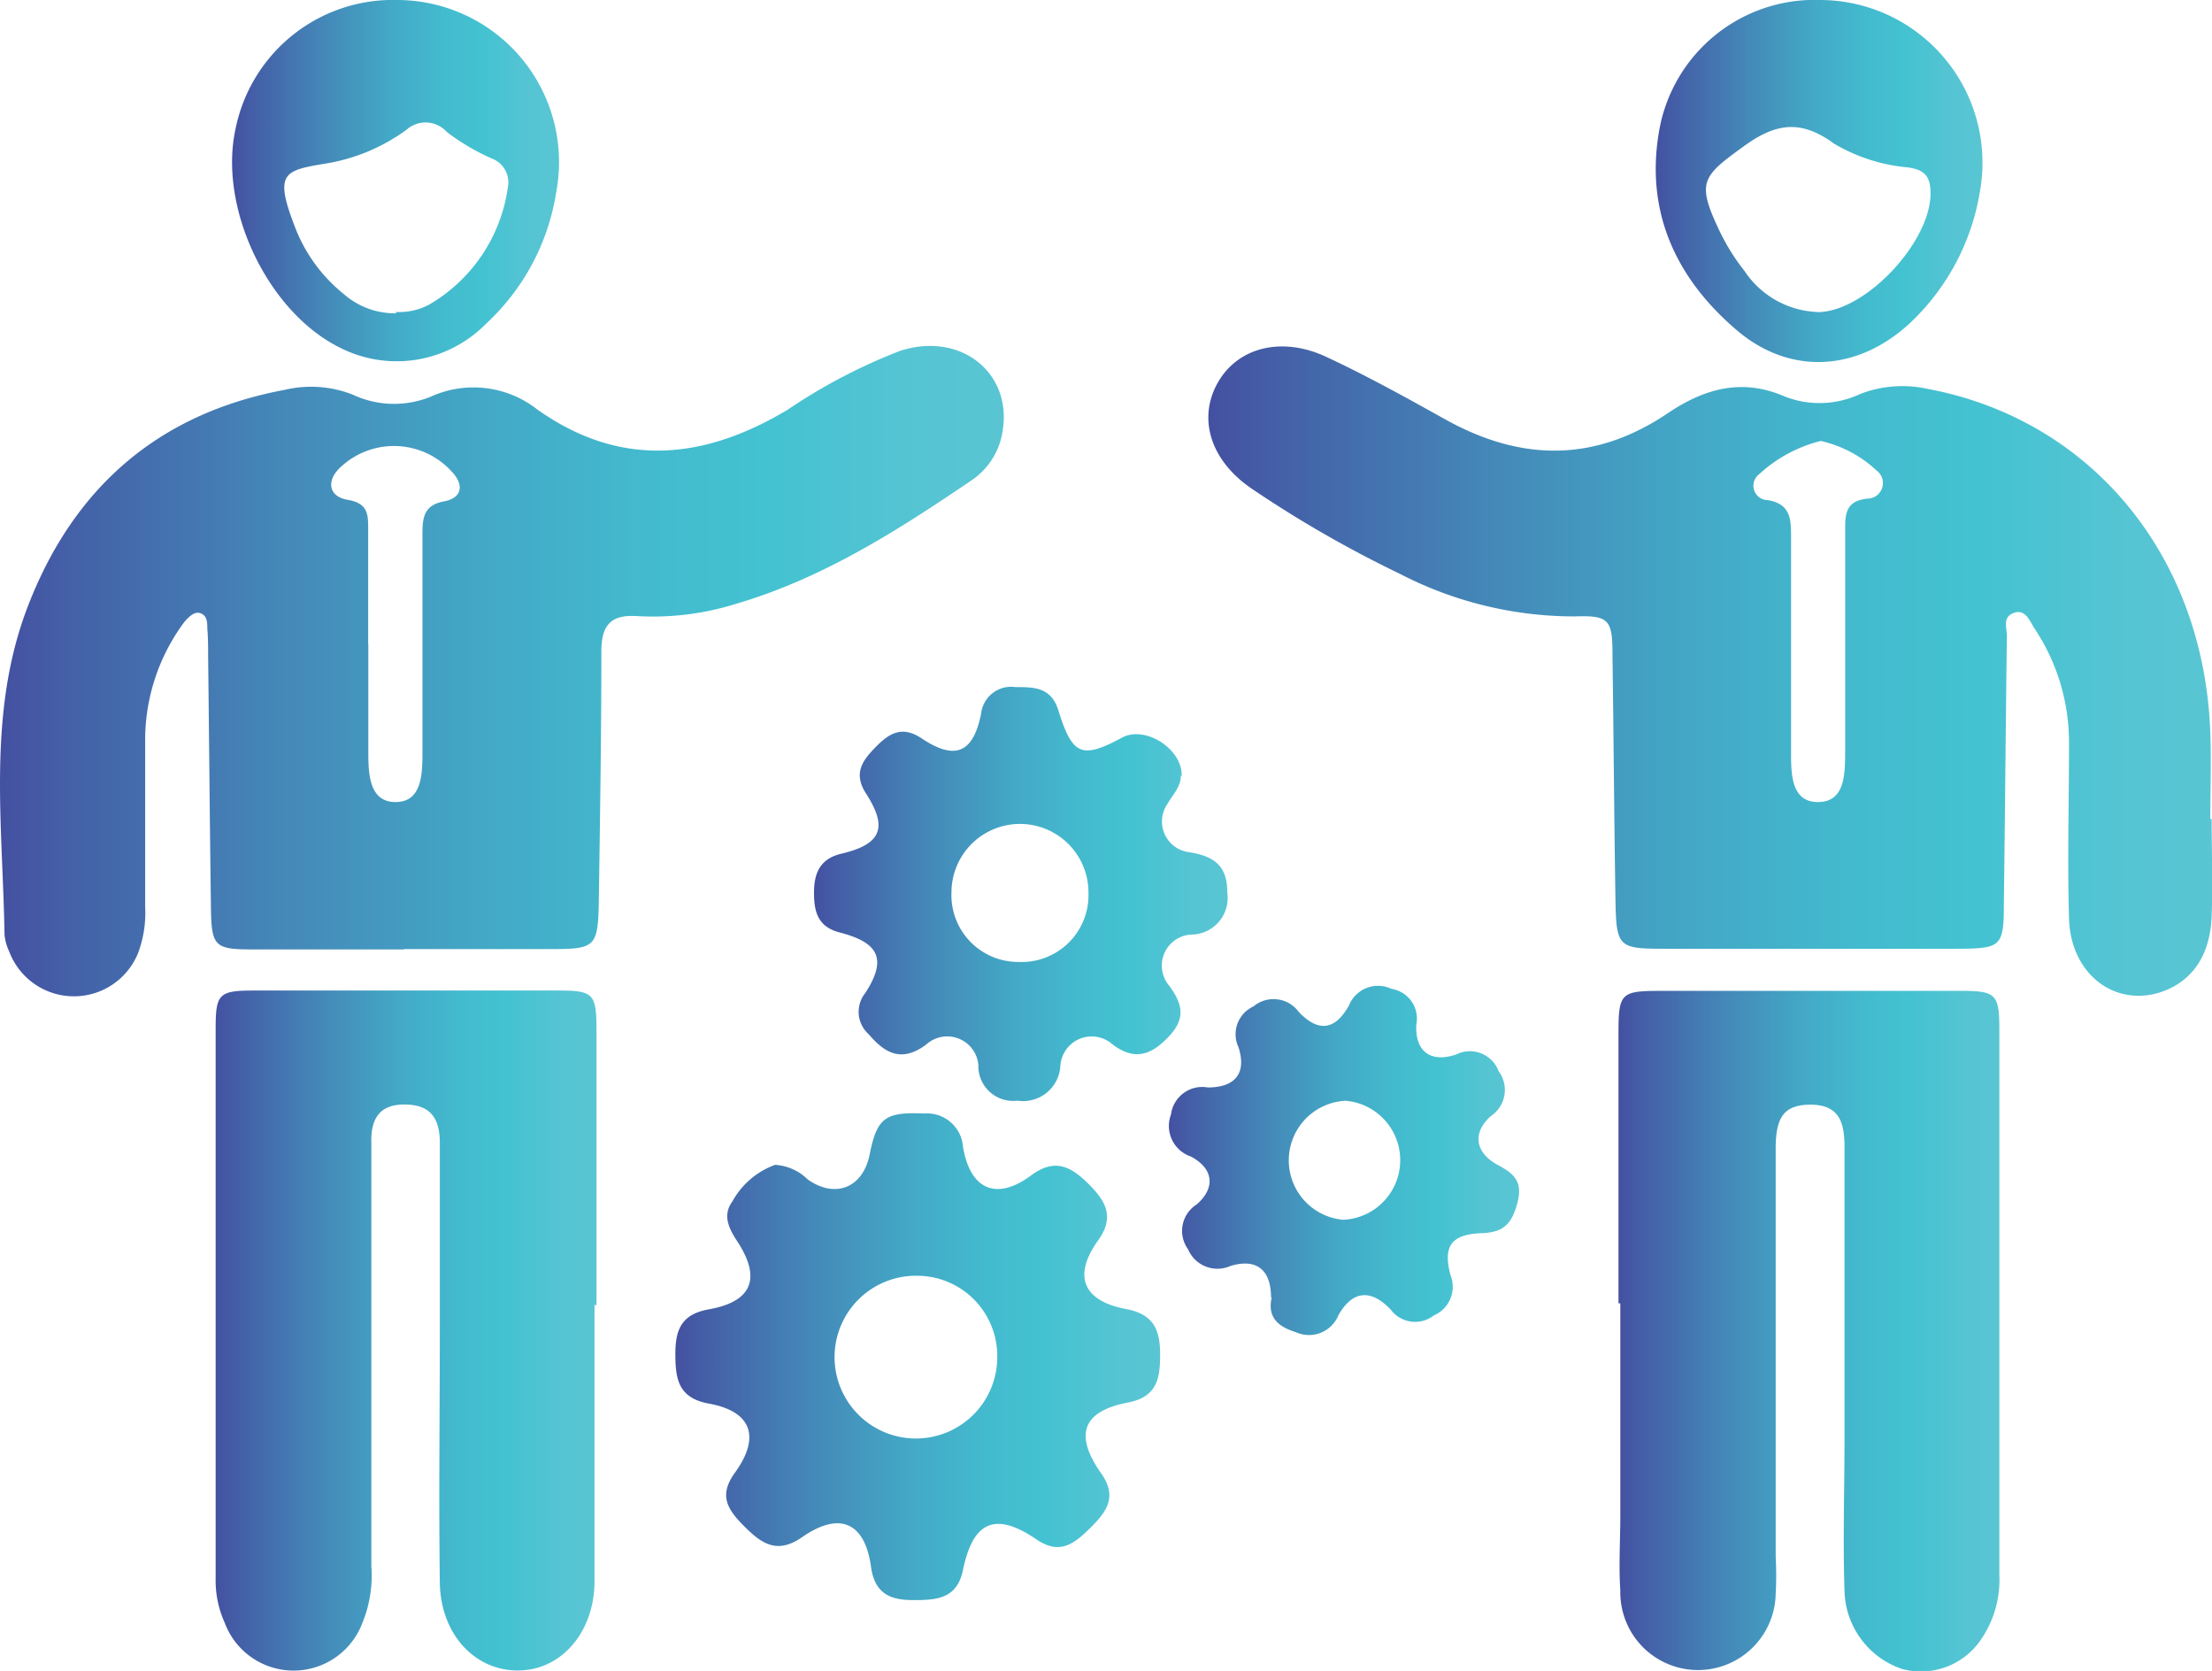 <svg xmlns="http://www.w3.org/2000/svg" xmlns:xlink="http://www.w3.org/1999/xlink" viewBox="0 0 132.42 100"><defs><style>.cls-1{fill:url(#linear-gradient);}.cls-2{fill:url(#linear-gradient-2);}.cls-3{fill:url(#linear-gradient-3);}.cls-4{fill:url(#linear-gradient-4);}.cls-5{fill:url(#linear-gradient-5);}.cls-6{fill:url(#linear-gradient-6);}.cls-7{fill:url(#linear-gradient-7);}.cls-8{fill:url(#linear-gradient-8);}.cls-9{fill:url(#linear-gradient-9);}</style><linearGradient id="linear-gradient" x1="72.37" y1="40.19" x2="132.42" y2="40.19" gradientUnits="userSpaceOnUse"><stop offset="0" stop-color="#4450a1"/><stop offset="0.05" stop-color="#445ca6"/><stop offset="0.28" stop-color="#4488b8"/><stop offset="0.48" stop-color="#43a8c6"/><stop offset="0.65" stop-color="#43bbce"/><stop offset="0.76" stop-color="#43c2d1"/><stop offset="0.77" stop-color="#44c2d1"/><stop offset="0.9" stop-color="#54c4d3"/><stop offset="1" stop-color="#59c5d3"/></linearGradient><linearGradient id="linear-gradient-2" x1="0" y1="40.18" x2="60.09" y2="40.18" xlink:href="#linear-gradient"/><linearGradient id="linear-gradient-3" x1="12.82" y1="79.61" x2="35.63" y2="79.61" xlink:href="#linear-gradient"/><linearGradient id="linear-gradient-4" x1="96.89" y1="79.63" x2="119.7" y2="79.63" xlink:href="#linear-gradient"/><linearGradient id="linear-gradient-5" x1="40.38" y1="81.2" x2="69.41" y2="81.2" xlink:href="#linear-gradient"/><linearGradient id="linear-gradient-6" x1="48.68" y1="53.49" x2="73.47" y2="53.49" xlink:href="#linear-gradient"/><linearGradient id="linear-gradient-7" x1="70" y1="69.46" x2="90.92" y2="69.46" xlink:href="#linear-gradient"/><linearGradient id="linear-gradient-8" x1="99.08" y1="10.83" x2="118.64" y2="10.83" xlink:href="#linear-gradient"/><linearGradient id="linear-gradient-9" x1="13.9" y1="10.82" x2="33.46" y2="10.82" xlink:href="#linear-gradient"/></defs><title>hardSkill</title><g id="Layer_2" data-name="Layer 2"><g id="Layer_1-2" data-name="Layer 1"><path class="cls-1" d="M132.4,49c0,2,.07,3.9,0,5.85-.1,2.45-1.27,4-3.22,4.58-2.75.77-5.24-1.26-5.32-4.48-.1-3.5,0-7,0-10.51a12.28,12.28,0,0,0-2.06-6.82c-.29-.44-.53-1.19-1.24-.94s-.41.9-.42,1.39c-.07,5.34-.11,10.68-.18,16,0,2.59-.17,2.7-2.78,2.71H99.56c-2.65,0-2.8-.13-2.85-2.83-.08-4.93-.11-9.87-.18-14.81,0-2.07-.23-2.32-2.28-2.25a22.72,22.72,0,0,1-10.43-2.54A69.69,69.69,0,0,1,75,29.29c-2.52-1.68-3.31-4.2-2.12-6.35s3.83-2.83,6.5-1.59c2.45,1.14,4.81,2.45,7.16,3.76,4.52,2.51,8.92,2.57,13.3-.38,2.12-1.43,4.4-2.14,7-1a5.74,5.74,0,0,0,4.54-.16,7,7,0,0,1,4-.3c9.81,1.83,16.57,10,16.94,20.6.06,1.71,0,3.44,0,5.16M109,26.39a8.44,8.44,0,0,0-3.7,2,.86.86,0,0,0,.53,1.54c1.36.23,1.39,1.14,1.39,2.16V45c0,1.29,0,2.95,1.54,3,1.7.05,1.69-1.67,1.7-3V31.74c0-.94,0-1.77,1.35-1.9a.93.93,0,0,0,.53-1.68A7.2,7.2,0,0,0,109,26.39"/><path class="cls-2" d="M24.19,56.82H15.07c-2.18,0-2.4-.2-2.44-2.34-.07-5-.11-10.1-.17-15.15,0-.57,0-1.14-.05-1.72,0-.34,0-.74-.38-.9s-.73.21-1,.52a11.85,11.85,0,0,0-2.34,6.9c0,3.38,0,6.77,0,10.15A6.87,6.87,0,0,1,8.28,57a4.14,4.14,0,0,1-7.73-.06,3,3,0,0,1-.28-1C.17,49.36-.79,42.7,1.65,36.33c2.73-7.12,7.81-11.59,15.4-13a6.84,6.84,0,0,1,4.05.28,5.82,5.82,0,0,0,4.71.12,6.18,6.18,0,0,1,6.36.78c5,3.54,10,3,15,0A33.41,33.41,0,0,1,53.88,21c3.58-1.17,6.69,1.26,6.15,4.74a4.32,4.32,0,0,1-1.86,3c-4.42,3-8.92,5.88-14.12,7.4a16.64,16.64,0,0,1-5.95.73C36.51,36.77,36,37.48,36,39c0,4.93-.08,9.87-.15,14.8-.05,2.92-.16,3-3,3H24.19M22.05,38.55h0v6.53c0,1.3.08,2.93,1.64,2.92s1.6-1.64,1.6-3c0-4.35,0-8.7,0-13,0-1,.06-1.78,1.32-2,1.08-.22,1.17-1,.43-1.78a4.67,4.67,0,0,0-6.6-.31c-.92.8-.81,1.8.36,2s1.24.79,1.24,1.65v7"/><path class="cls-3" d="M35.59,78.1c0,5.51,0,11,0,16.53,0,2.9-1.8,5.09-4.15,5.32-2.81.27-5.06-2-5.11-5.23-.07-5.1,0-10.21,0-15.32,0-3.68,0-7.35,0-11,0-1.51-.59-2.29-2.1-2.3s-2.05.86-2,2.33c0,8.43,0,16.87,0,25.31a7.43,7.43,0,0,1-.53,3.37,4.4,4.4,0,0,1-8.25,0,6.13,6.13,0,0,1-.54-2.68q0-16.44,0-32.89c0-2.06.2-2.26,2.29-2.26q9.12,0,18.25,0c2.06,0,2.25.2,2.26,2.29,0,5.51,0,11,0,16.54Z"/><path class="cls-4" d="M96.89,78q0-8.08,0-16.19c0-2.34.15-2.5,2.39-2.51h18.08c2.16,0,2.33.19,2.33,2.4q0,16.28,0,32.55a6.32,6.32,0,0,1-1.12,3.9,4.33,4.33,0,0,1-4.71,1.73,5.06,5.06,0,0,1-3.44-4.71c-.1-3,0-6,0-8.95,0-5.86,0-11.71,0-17.57,0-1.45-.29-2.52-2-2.54-1.55,0-2.12.65-2.12,2.61q0,12.22,0,24.45a20.88,20.88,0,0,1,0,2.24A4.61,4.61,0,1,1,97,95.18c-.1-1.48,0-3,0-4.47V78Z"/><path class="cls-5" d="M46.36,69.71a3.05,3.05,0,0,1,2,.88c1.65,1.16,3.3.49,3.7-1.49.44-2.22.94-2.56,3.26-2.46a2.16,2.16,0,0,1,2.33,2c.43,2.56,2,3.24,4.07,1.71,1.41-1.05,2.37-.56,3.43.49s1.6,2,.57,3.42c-1.51,2.12-.88,3.61,1.73,4.09,1.62.31,2,1.26,2,2.7s-.17,2.55-1.94,2.89c-2.7.52-3.22,1.91-1.6,4.22,1,1.41.35,2.3-.63,3.27s-1.84,1.66-3.26.68c-2.43-1.65-3.77-1.07-4.37,1.84-.36,1.77-1.63,1.81-3,1.81s-2.29-.4-2.51-2c-.37-2.68-1.9-3.33-4.16-1.74-1.47,1-2.39.36-3.41-.66S43,89.51,44,88.13C45.54,86,45,84.46,42.43,84c-1.83-.34-2-1.47-2-3s.45-2.36,2-2.64c2.6-.46,3.16-1.86,1.7-4.08-.5-.76-.89-1.56-.29-2.37a4.76,4.76,0,0,1,2.54-2.19M59.7,81.17a4.8,4.8,0,0,0-4.8-4.82,4.87,4.87,0,1,0,4.8,4.82"/><path class="cls-6" d="M70.69,46.43c0,.68-.5,1.14-.8,1.68A1.85,1.85,0,0,0,71.18,51c1.46.23,2.3.78,2.29,2.41a2.19,2.19,0,0,1-2.15,2.52A1.86,1.86,0,0,0,70,59c.78,1.07,1,1.93,0,3s-2,1.55-3.39.51a1.88,1.88,0,0,0-3.13,1.24,2.23,2.23,0,0,1-2.57,2.12,2.08,2.08,0,0,1-2.34-2.12,1.87,1.87,0,0,0-3.12-1.24C54,63.59,53,63.07,52,61.89a1.79,1.79,0,0,1-.2-2.46c1.29-2,.86-3-1.51-3.62-1.28-.32-1.55-1.17-1.56-2.31s.28-2.09,1.64-2.41c2.38-.56,2.8-1.54,1.48-3.59-.8-1.24-.21-2,.61-2.83s1.57-1.23,2.7-.49c2,1.34,3.09.91,3.57-1.45a1.81,1.81,0,0,1,2.06-1.61c1.13,0,2.15,0,2.58,1.43.84,2.68,1.4,2.88,3.81,1.59,1.39-.74,3.61.69,3.56,2.29M61,57.57a4,4,0,0,0,4.16-4.12,4.1,4.1,0,0,0-8.2-.08,4,4,0,0,0,4,4.2"/><path class="cls-7" d="M76.09,77.65c0-1.63-.84-2.36-2.42-1.89a1.91,1.91,0,0,1-2.55-1,1.87,1.87,0,0,1,.52-2.68c1.15-1,1-2.16-.36-2.87A1.93,1.93,0,0,1,70.1,66.7a1.89,1.89,0,0,1,2.21-1.62c1.65,0,2.33-.87,1.83-2.41a1.83,1.83,0,0,1,.9-2.44,1.87,1.87,0,0,1,2.71.33c1.18,1.24,2.18,1.09,3-.38a1.88,1.88,0,0,1,2.55-1,1.8,1.8,0,0,1,1.49,2.12c-.1,1.61.85,2.34,2.4,1.8a1.83,1.83,0,0,1,2.52,1,1.88,1.88,0,0,1-.47,2.7c-1.11,1-.93,2.17.39,2.9,1,.53,1.55,1,1.21,2.28S90,73.75,88.73,73.8c-1.85.06-2.37.77-1.89,2.53a1.86,1.86,0,0,1-1,2.39,1.82,1.82,0,0,1-2.58-.34c-1.21-1.27-2.31-1.14-3.14.34a1.9,1.9,0,0,1-2.56,1c-1.1-.34-1.69-.92-1.43-2.08m4.38-11.76A3.57,3.57,0,0,0,80.41,73a3.57,3.57,0,0,0,.06-7.13"/><path class="cls-8" d="M109,0a9.74,9.74,0,0,1,9.52,11.5,13.84,13.84,0,0,1-4.24,7.89c-3.11,2.84-7.12,3.09-10.31.37-3.63-3.09-5.49-7.07-4.65-11.91A9.45,9.45,0,0,1,109,0m-.2,18.68c3,0,7.18-4.61,6.74-7.56-.11-.8-.65-1-1.31-1.1A10.48,10.48,0,0,1,109.8,8.6c-1.93-1.41-3.42-1.29-5.39.14-2.5,1.81-2.86,2.14-1.51,5a12.56,12.56,0,0,0,1.53,2.47,5.49,5.49,0,0,0,4.33,2.46"/><path class="cls-9" d="M23.8,0a9.7,9.7,0,0,1,9.5,11.49,13.57,13.57,0,0,1-4.22,7.9,7.49,7.49,0,0,1-8.74,1.41C16,18.65,13.05,12.39,14.11,7.67A9.61,9.61,0,0,1,23.8,0m-.11,18.67a3.8,3.8,0,0,0,2-.44,9.66,9.66,0,0,0,4.71-7,1.53,1.53,0,0,0-1-1.76,13.51,13.51,0,0,1-2.65-1.57,1.71,1.71,0,0,0-2.42-.13,11.28,11.28,0,0,1-4.72,2c-2.65.44-3.25.52-1.88,4a9.5,9.5,0,0,0,2.84,3.82,4.65,4.65,0,0,0,3.16,1.16"/></g></g></svg>